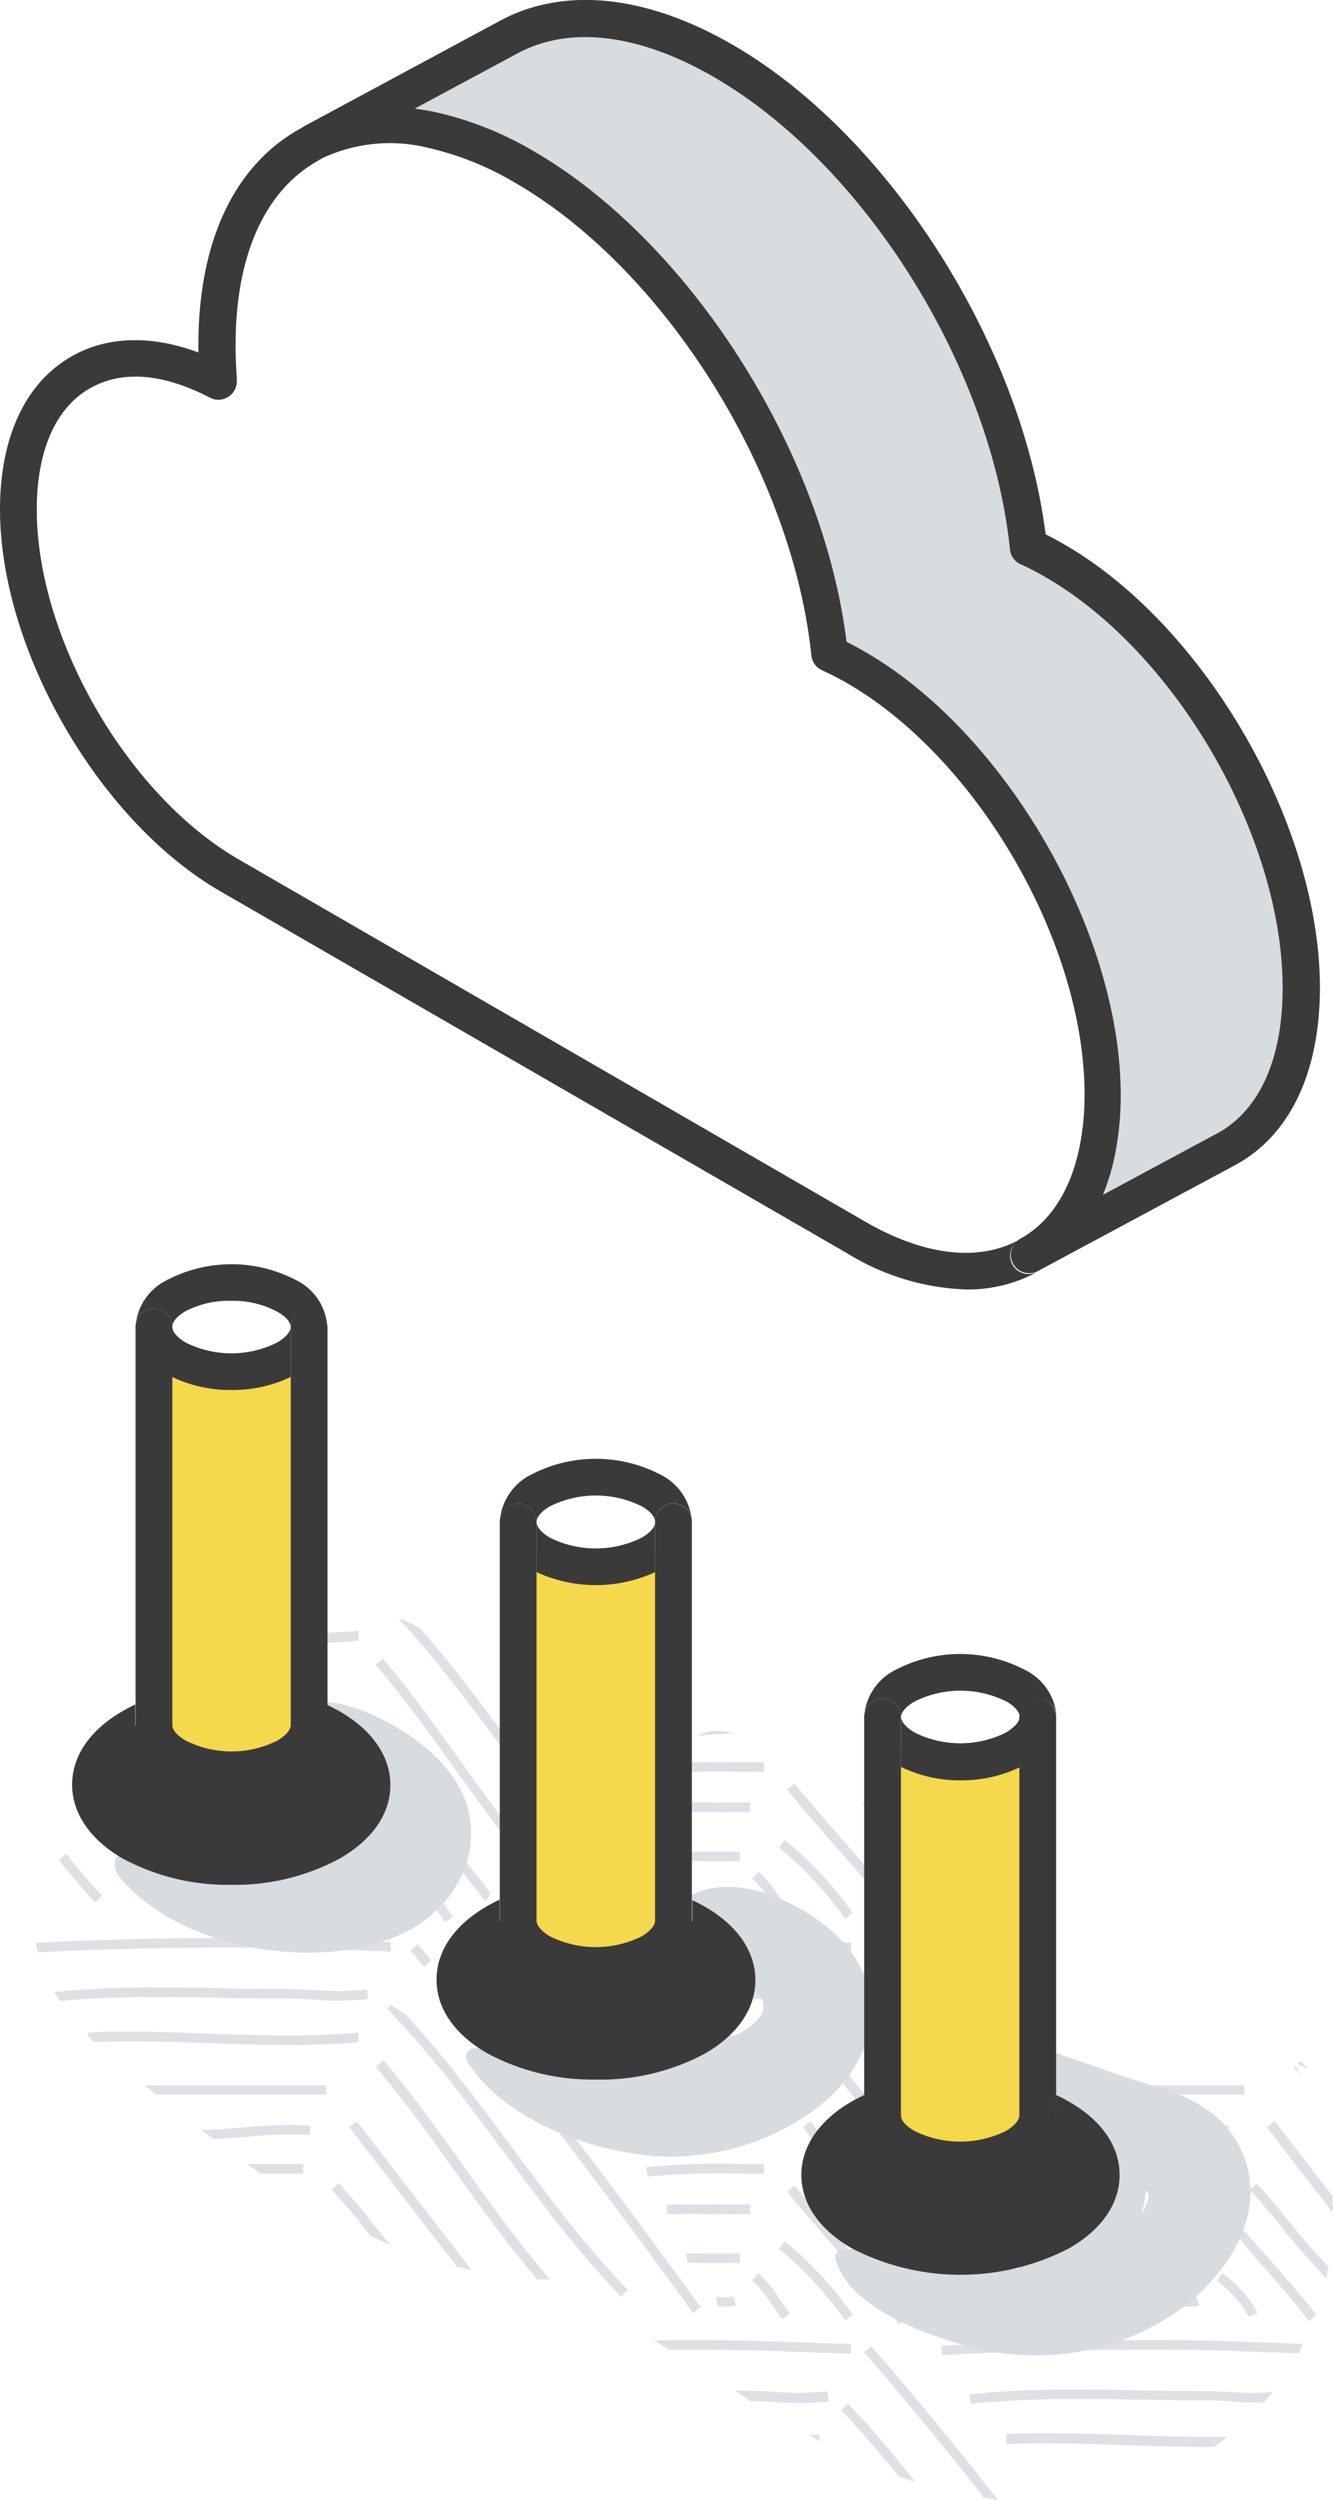 <svg xmlns="http://www.w3.org/2000/svg" width="130.48" height="244.55" viewBox="0 0 130.48 244.55"><defs><style>.cls-1{fill:#e0dfe6;}.cls-2{fill:#d7dce0;}.cls-3{fill:#3a3a3a;}.cls-4{fill:#f6d84c;}</style></defs><g id="レイヤー_2" data-name="レイヤー 2"><g id="デザイン"><path class="cls-1" d="M92.21,230.41c6.27-.37,13-.55,20.5-.55,4.6,0,6.94.09,10.17.21l4.22.15c.17-.3.32-.61.48-.92l-4.67-.17c-3.24-.12-5.58-.21-10.2-.21-7.55,0-14.27.18-20.55.55Z"/><path class="cls-1" d="M82.33,235.78c1.8,1.87,3.62,4,5.62,6.46.53.2,1.08.38,1.62.55A97.42,97.42,0,0,0,83,235.13Z"/><path class="cls-1" d="M64,228.94l1.47.93h2.44c4.61,0,6.94.09,10.18.21,1.47.05,3.1.12,5.2.18l0-.94c-2.1-.06-3.73-.12-5.2-.18-3.24-.12-5.58-.21-10.21-.21Z"/><path class="cls-1" d="M98.9,239.1v0c1.11-.05,2.28-.07,3.55-.07,2.57,0,5.22.09,7.77.18s5.24.18,7.86.18h.76q.66-.47,1.29-1c-.67,0-1.35,0-2,0-2.6,0-5.26-.09-7.82-.18s-5.22-.18-7.81-.18c-1.43,0-2.73,0-4,.08l0,.94Z"/><path class="cls-1" d="M80.15,238.16l-1,.08,1.1.58Z"/><path class="cls-1" d="M111.33,234.75c2,0,4.11.08,6.17.08,1.24,0,2.2,0,3.14.11s2,.11,3.08.08c.28-.32.56-.64.82-1a27.07,27.07,0,0,1-3.85,0c-.94-.05-1.92-.11-3.19-.11-2.06,0-4.11,0-6.16-.07s-4.1-.08-6.16-.08a96.19,96.19,0,0,0-10.28.47l.1.93a97.11,97.11,0,0,1,10.18-.46C107.23,234.68,109.28,234.71,111.33,234.75Z"/><path class="cls-1" d="M81,233.94a26.79,26.79,0,0,1-5,.06c-1-.05-1.93-.11-3.19-.11h-.85l1.49,1c.94,0,1.73.06,2.5.11a27.64,27.64,0,0,0,5.18-.07Z"/><path class="cls-1" d="M84.59,230.13c3.78,4.34,7.65,9,11.75,14.25l.76.11.57.06c-4.34-5.53-8.4-10.47-12.37-15Z"/><path class="cls-1" d="M105.47,224.38l-.41.12.13.14Z"/><path class="cls-1" d="M77,204H63.55a11.82,11.82,0,0,1-2.22.94H77Z"/><path class="cls-1" d="M99.65,225c-.35,0-.69-.1-1-.16l.55.61Z"/><path class="cls-1" d="M69.07,209.06a42.89,42.89,0,0,1,6.34-.2l.08-.93a43.46,43.46,0,0,0-6.5.19c-1.5.13-3.06.26-4.58.26a19,19,0,0,1-4.25-.44l-.22.91a19.81,19.81,0,0,0,4.47.46C66,209.31,67.55,209.18,69.07,209.06Z"/><path class="cls-1" d="M85.16,190.33l-.57.49.82.94A6,6,0,0,0,85.16,190.33Z"/><path class="cls-1" d="M127,201.92l1,.48-.65-.78Z"/><path class="cls-1" d="M71.25,189.63a11.72,11.72,0,0,0,1.16,1c2,0,3.7.1,5.7.18l5.2.18,0-.94c-2.1-.06-3.73-.12-5.2-.18C75.78,189.73,73.89,189.66,71.25,189.63Z"/><path class="cls-1" d="M80.23,199.78l-.08-.93c-2.05.18-4.28.28-6.85.28-1.42,0-2.86,0-4.3-.07-.23.31-.46.61-.7.91,1.67.05,3.34.09,5,.09C75.89,200.06,78.16,200,80.23,199.78Z"/><path class="cls-1" d="M82.33,196.46c1,1,2,2.15,3,3.35,0-.46,0-.92,0-1.38Q84.19,197,83,195.82Z"/><path class="cls-1" d="M93.25,225.52l-2.68-3.46c-.61-.28-1.23-.56-1.84-.86l3.78,4.89Z"/><path class="cls-1" d="M113,225.71c-1.17-1.62-2.3-3.16-3.39-4.64l-.26.3-.38.4,3.28,4.49Z"/><path class="cls-1" d="M124,208.11l6.44,8.33c0-.53,0-1.07,0-1.6l-5.65-7.31Z"/><path class="cls-1" d="M80.15,216.62l-.9-.51.21-.29c-.74-.87-1.34-1.59-1.68-2l-.74.57c.9,1.18,3.53,4.19,5.85,6.84,1.79,2.05,3.48,4,3.93,4.57s.8,1.06,1.14,1.58l.78-.51c-.35-.54-.74-1.08-1.18-1.64s-2.08-2.46-4-4.61C82.44,219.26,81.2,217.85,80.15,216.62Z"/><path class="cls-1" d="M84.45,206.22c.1-.39.2-.78.28-1.17h0c-1-1.26-1.87-2.37-2.75-3.42l-.73.59.27.35v0c.79,1,1.6,2,2.46,3.07Z"/><path class="cls-1" d="M82.73,227l.74-.57a36.4,36.4,0,0,0-6.66-7.17l-.56.75A35.48,35.48,0,0,1,82.73,227Z"/><path class="cls-1" d="M122.31,214.22c1.11,1.19,2.29,2.57,3.23,3.79,1.06,1.37,2.24,2.66,3.39,3.91l.88,1c.08-.38.15-.76.22-1.15l-.41-.45c-1.13-1.24-2.3-2.52-3.34-3.85s-2.15-2.65-3.28-3.86Z"/><path class="cls-1" d="M78.61,208.11l3.22,4.17c.17-.3.34-.59.5-.89l-3-3.86Z"/><path class="cls-1" d="M126.67,202.21l.27.35h0l.36.43c-.15-.31-.31-.61-.47-.91Z"/><path class="cls-1" d="M115.56,221.38a14.41,14.41,0,0,1,1.61,0l.06-.94c-.6,0-1.14,0-1.71,0s-1.09,0-1.74,0a15.6,15.6,0,0,0-1.82,0l.1.93a15.87,15.87,0,0,1,1.71,0C114.44,221.41,115,221.4,115.56,221.38Z"/><path class="cls-1" d="M115.93,225.66a4.81,4.81,0,0,0,1.45-.11l-.26-.9a3.83,3.83,0,0,1-1.15.07,6.59,6.59,0,0,0-1.08,0l.13.93A4.65,4.65,0,0,1,115.93,225.66Z"/><path class="cls-1" d="M119.54,211.72h-1.87c-2,0-4.47,0-6.63,0a7.07,7.07,0,0,1,.39.92c2-.06,4.35,0,6.23,0l1.88,0Z"/><path class="cls-1" d="M70.94,224.73a3.54,3.54,0,0,0-.86,0l.19.92a2.56,2.56,0,0,1,.62,0h.37a2.08,2.08,0,0,0,.81-.14l-.35-.87A2.08,2.08,0,0,1,70.94,224.73Z"/><path class="cls-1" d="M74.27,222.41l-.64.68a11.86,11.86,0,0,1,1.78,2.16c.31.45.66,1,1.17,1.63l.74-.57c-.5-.65-.84-1.15-1.14-1.59A12.36,12.36,0,0,0,74.27,222.41Z"/><path class="cls-1" d="M121.13,218.8,123,221c1.79,2,3.8,4.32,5.14,6.05l.6-.47a1.46,1.46,0,0,1,.07-.19c-1.35-1.74-3.34-4-5.1-6-.69-.78-1.34-1.52-1.89-2.16Z"/><path class="cls-1" d="M122.22,226.64l.86-.37a11.4,11.4,0,0,0-3.46-3.92l-.48.8A10.6,10.6,0,0,1,122.22,226.64Z"/><path class="cls-1" d="M120.18,208.86l.08-.93a43.29,43.29,0,0,0-6.49.19c-1.51.13-3.07.26-4.59.26a20.81,20.81,0,0,1-2.84-.19,9.2,9.2,0,0,0,2.42.59c.2.18.38.35.55.53,1.52,0,3-.13,4.53-.25A42.89,42.89,0,0,1,120.18,208.86Z"/><path class="cls-1" d="M118.13,215.63c-1,.05-4.36,0-5.52,0h-.51c.07.91,0,.08-.12.77l0,.17c.22,0,.44,0,.66,0,1.17,0,4.59.05,5.59,0Z"/><path class="cls-1" d="M66.92,216.59c.31,0,.59,0,.9,0,1.17,0,4.59.05,5.59,0l0-.94c-1,.05-4.36,0-5.52,0-.33,0-.64,0-1,0a15.48,15.48,0,0,1-1.6,0l0,.94h.54C66.22,216.64,66.58,216.61,66.92,216.59Z"/><path class="cls-1" d="M69,221.4c.66,0,1.24,0,1.79,0a14.41,14.41,0,0,1,1.61,0l.06-.94c-.6,0-1.14,0-1.71,0s-1.09,0-1.74,0a15.6,15.6,0,0,0-1.82,0l.1.93A15.87,15.87,0,0,1,69,221.4Z"/><path class="cls-1" d="M63.27,212l.13.93a79.08,79.08,0,0,1,9.49-.28l1.88,0v-.94H72.9A77.6,77.6,0,0,0,63.27,212Z"/><path class="cls-1" d="M75.92,194.69c-1-.05-1.93-.11-3.19-.11H71.45q-.18.47-.39.93h1.67c1.24,0,2.2.06,3.14.12a27.64,27.64,0,0,0,5.18-.07l-.1-.93A26.79,26.79,0,0,1,75.92,194.69Z"/><path class="cls-1" d="M102,204.92H121.8V204H101.48A7.07,7.07,0,0,0,102,204.92Z"/><path class="cls-1" d="M74.27,183.1l-.64.68a11.53,11.53,0,0,1,1.78,2.16c.31.45.66,1,1.17,1.62l.74-.57c-.5-.64-.84-1.14-1.14-1.58A12.36,12.36,0,0,0,74.27,183.1Z"/><path class="cls-1" d="M71.91,169.55c-.37-.07-.74-.13-1.15-.18a4.54,4.54,0,0,0-2.58.45l.89-.08C70,169.67,71,169.6,71.91,169.55Z"/><path class="cls-1" d="M86.82,186.46l.16.21a7.73,7.73,0,0,0,.32-1.11c-.66-.8-2.08-2.43-3.7-4.28-2.31-2.65-4.94-5.65-5.82-6.8l-.74.57c.9,1.17,3.53,4.18,5.85,6.84C84.68,183.94,86.37,185.87,86.82,186.46Z"/><path class="cls-1" d="M82.73,187.71l.74-.58A36.35,36.35,0,0,0,76.81,180l-.56.75A35.48,35.48,0,0,1,82.73,187.71Z"/><path class="cls-1" d="M84.23,176.07l2.07,2.68A8.84,8.84,0,0,0,84.23,176.07Z"/><path class="cls-1" d="M72.07,186.22l-.35-.87a1.91,1.91,0,0,1-.78.06,4.13,4.13,0,0,0-.86,0l.19.92a2.56,2.56,0,0,1,.62,0h.37A2.08,2.08,0,0,0,72.07,186.22Z"/><path class="cls-1" d="M72.89,173.33l1.88,0v-.94H72.9c-2.23,0-5.06-.05-7.37.08a7,7,0,0,0-.46,1C67.41,173.28,70.5,173.31,72.89,173.33Z"/><path class="cls-1" d="M69,182.09c.66,0,1.24,0,1.79,0a14.41,14.41,0,0,1,1.61,0l.06-.94c-.6,0-1.14,0-1.71,0s-1.09,0-1.74,0a15.6,15.6,0,0,0-1.82,0l.1.93A12,12,0,0,1,69,182.09Z"/><path class="cls-1" d="M73.41,177.25l0-.93c-1,.05-4.36,0-5.52,0-.33,0-.64,0-1,0s-.93.05-1.6,0l0,.93h.54c.45,0,.81,0,1.15,0s.59,0,.9,0C69,177.28,72.41,177.31,73.41,177.25Z"/><path class="cls-1" d="M35.06,198.85c-2,.18-4.28.28-6.84.28s-5.25-.1-7.82-.19-5.22-.18-7.81-.18c-1.43,0-2.73,0-4,.09v.32l.6.59c1.06,0,2.16-.06,3.36-.06,2.57,0,5.22.09,7.78.18s5.24.18,7.85.18,4.85-.09,6.93-.28Z"/><path class="cls-1" d="M45.2,205.06c1.39,1.81,2.74,3.63,4.1,5.45S52,214.16,53.41,216a105.77,105.77,0,0,0,7.36,8.68l.68-.65a105.45,105.45,0,0,1-7.3-8.6c-1.39-1.8-2.75-3.62-4.1-5.44s-2.72-3.65-4.11-5.46c-2.26-2.92-4.26-5.32-6.21-7.44l-1.46-.94-.37.35A105.45,105.45,0,0,1,45.2,205.06Z"/><path class="cls-1" d="M27.8,212.64l1.88,0v-.94H27.81l-3.63,0,1.34.94Z"/><path class="cls-1" d="M41.57,192.45c.21-.24.42-.48.61-.73-.43-.51-.87-1-1.31-1.52l-.7.62Z"/><path class="cls-1" d="M36.81,202.21l.27.35h0c.79.94,1.59,1.94,2.46,3.06,1.74,2.25,3.45,4.63,5.1,6.93s3.39,4.72,5.15,7c1,1.25,1.89,2.39,2.78,3.44l1.27,0c-1.06-1.22-2.15-2.55-3.31-4.05-1.75-2.27-3.47-4.66-5.13-7s-3.37-4.7-5.12-7c-1-1.26-1.87-2.37-2.76-3.42Z"/><path class="cls-1" d="M34.19,208.11l10.54,13.64,1.45.35L34.93,207.53Z"/><path class="cls-1" d="M33.14,213.58l-.69.64c1.12,1.19,2.3,2.57,3.24,3.79.19.25.4.5.6.75.64.29,1.28.56,1.93.83-.62-.7-1.23-1.42-1.79-2.15C35.47,216.2,34.27,214.79,33.14,213.58Z"/><path class="cls-1" d="M67.83,226.26l.76-.55c-5.14-7.07-9.38-12.76-13.33-17.88l-2.9-3.71c-.6-.23-1.19-.48-1.78-.75,1.28,1.63,2.6,3.3,3.94,5C58.47,213.52,62.7,219.19,67.83,226.26Z"/><path class="cls-1" d="M14.67,204.41l.64.51H31.94V204H14.14Z"/><path class="cls-1" d="M30.84,194.69c-.95-.05-1.93-.11-3.2-.11-2.05,0-4.1,0-6.15-.08s-4.11-.07-6.17-.07a95.13,95.13,0,0,0-10,.45c.17.3.36.59.55.88,2.79-.27,5.83-.39,9.5-.39,2.05,0,4.1,0,6.15.07s4.11.07,6.17.07c1.24,0,2.21.06,3.14.12a27.75,27.75,0,0,0,5.19-.07l-.1-.93A26.8,26.8,0,0,1,30.84,194.69Z"/><path class="cls-1" d="M30.33,208.86l.07-.93a43.33,43.33,0,0,0-6.49.19c-1.38.12-2.8.23-4.2.25l1.18.9c1-.05,2.08-.13,3.1-.21A42.81,42.81,0,0,1,30.33,208.86Z"/><path class="cls-1" d="M3.71,191c5.88-.32,12.15-.47,19.14-.47,4.6,0,6.94.09,10.17.21l5.21.18,0-.94c-2.1-.06-3.74-.12-5.2-.18-3.25-.12-5.59-.21-10.21-.21-7,0-13.38.16-19.31.48a.34.34,0,0,0,0,.1C3.59,190.47,3.65,190.75,3.71,191Z"/><path class="cls-1" d="M48,185.19l-13.1-17-.74.57,13.34,17.27C47.71,185.78,47.87,185.48,48,185.19Z"/><path class="cls-1" d="M37.1,163.23c.79.94,1.59,2,2.46,3.07,1.74,2.25,3.45,4.63,5.1,6.93s3.39,4.72,5.15,7l0,.06c.09-.41.16-.83.23-1.25-1.6-2.08-3.16-4.25-4.67-6.35-1.66-2.31-3.37-4.7-5.12-7-1-1.26-1.87-2.38-2.76-3.42l-.73.59.27.34Z"/><path class="cls-1" d="M32.37,187.33l.86-.38A11.57,11.57,0,0,0,29.77,183l-.49.8A10.64,10.64,0,0,1,32.37,187.33Z"/><path class="cls-1" d="M16,184.68c-1.58-1.65-3.18-3.47-4.9-5.58a6.61,6.61,0,0,0-1,.21c1.86,2.29,3.57,4.25,5.27,6Z"/><path class="cls-1" d="M32.67,179.68a8.54,8.54,0,0,1-.56.78l1.06,1.2c1.78,2,3.8,4.32,5.13,6.05l.74-.58c-1.35-1.75-3.38-4-5.17-6.09Z"/><path class="cls-1" d="M26.07,186.35a4.78,4.78,0,0,0,1.45-.11l-.25-.9a3.89,3.89,0,0,1-1.16.07,5.64,5.64,0,0,0-1.08,0l.14.92A4.53,4.53,0,0,1,26.07,186.35Z"/><path class="cls-1" d="M10,185.47c-1.15-1.23-2.32-2.6-3.55-4.13a6.94,6.94,0,0,0-.66.67c1.22,1.52,2.38,2.87,3.52,4.1Z"/><path class="cls-1" d="M34,176.62c.61.7,1.19,1.41,1.71,2.08,1.05,1.36,2.24,2.66,3.38,3.91s2.3,2.51,3.33,3.85c.42.54.79,1.06,1.13,1.58l.78-.51c-.35-.54-.73-1.08-1.17-1.64-1-1.37-2.24-2.66-3.38-3.91s-2.3-2.52-3.33-3.85c-.67-.87-1.45-1.81-2.25-2.71A8.35,8.35,0,0,1,34,176.62Z"/><path class="cls-1" d="M31.94,165.6v-.93H30.18a5.94,5.94,0,0,0,.13.93Z"/><path class="cls-1" d="M49.3,171.19l.66.89a22.82,22.82,0,0,0-.6-2.37c-1.13-1.52-2.26-3-3.42-4.53-1.72-2.23-3.29-4.15-4.81-5.88-.42-.24-.85-.46-1.29-.67a8.11,8.11,0,0,0-.85-.32c1.94,2.11,3.94,4.51,6.21,7.44C46.59,167.55,47.94,169.37,49.3,171.19Z"/><path class="cls-1" d="M35.06,159.54q-1.35.12-2.82.18a6.58,6.58,0,0,0-.87,1c1.33,0,2.59-.11,3.78-.22Z"/><path class="cls-1" d="M23.16,186.4c-1-1.32-1.88-2.58-2.78-3.8a8,8,0,0,1-1.14-.74A14.93,14.93,0,0,0,18,181c1.39,1.88,2.84,3.86,4.37,6Z"/><path class="cls-2" d="M38.78,189.44c4.38-1.85,7.57-5.82,7.31-10.71-.25-4.5-3.9-7.82-7.57-9.92-2.29-1.31-8.2-4.12-9.94-.61s4.11,5.74,6,7.44c4.38,4-2.41,4.87-5.45,5.07-5.26.34-10.43.8-15.65-.05a1.81,1.81,0,0,0-1.74,3C17.47,190.61,30.67,192.88,38.78,189.44Z"/><path class="cls-2" d="M45.73,201.67c3.15,5,10.09,8,15.72,8.92a23.86,23.86,0,0,0,18.39-4.27c5.33-4,7.64-10.65,2.81-16.18-3.52-4-11.81-7.94-16.39-3.77a2.42,2.42,0,0,0-.38,2.91c2.06,2.87,7,3.13,8.62,6.12,1.27,2.39-3.07,4.06-5,4.8A26.3,26.3,0,0,1,59,201.6c-4.13-.2-8.38-1.51-12.49-1.25A.89.89,0,0,0,45.73,201.67Z"/><path class="cls-2" d="M82.11,220.27a.52.52,0,0,0-.35.63c1.21,5,9.71,7.9,14.16,8.91A24.49,24.49,0,0,0,115,226.3c5.32-3.68,9.77-10.5,6-16.88-1.68-2.85-4.59-4.3-7.65-5.23-3.36-1-6.6-2.2-9.93-3.32-2.75-.93-5.89,2.72-4,5.22a19.65,19.65,0,0,0,8.34,6.19,10.93,10.93,0,0,1-1.73,2.78c-1.54,1.75-3.6,2.52-5.3,4a2.8,2.8,0,0,0-.94,2.87,30.5,30.5,0,0,1-5.23.08C90.7,221.78,85.88,219.18,82.11,220.27Zm30.06-6c.37.4.35,1-.25,2a2.53,2.53,0,0,1-.18.27A14.06,14.06,0,0,0,112.17,214.23Z"/><path class="cls-2" d="M103.26,54.89a27.09,27.09,0,0,0-2.61-1.35C98.77,35.33,86.13,14.78,70.78,5.92,62.66,1.23,55.29.69,49.88,3.59l-.06,0L30.73,13.88a17.23,17.23,0,0,1,11.63-1.12,31.46,31.46,0,0,1,9,3.6c15.33,8.86,28,29.41,29.86,47.62.87.39,1.73.83,2.63,1.34,13.32,7.7,24.12,26.41,24.12,41.79a27.35,27.35,0,0,1-.52,5.48c-1,4.89-3.39,8.4-6.71,10.24L120,112.47c4.55-2.44,7.38-7.92,7.38-15.8C127.39,81.28,116.58,62.57,103.26,54.89Z"/><path class="cls-3" d="M99.36,210a11.88,11.88,0,0,1-10.74,0,3.77,3.77,0,0,1-2.23-3.1v-.77a16.18,16.18,0,0,0-2.14,1c-5.38,3.11-5.38,8.15,0,11.26s14.09,3.11,19.47,0,5.39-8.15,0-11.26a15.6,15.6,0,0,0-2.14-1v.77A3.78,3.78,0,0,1,99.36,210Z"/><path class="cls-4" d="M99.36,171.09a11.88,11.88,0,0,1-10.74,0A3.77,3.77,0,0,1,86.39,168v39a3.77,3.77,0,0,0,2.23,3.1,11.88,11.88,0,0,0,10.74,0,3.78,3.78,0,0,0,2.22-3.1V168.09A3.85,3.85,0,0,1,99.36,171.09Z"/><path class="cls-3" d="M63.69,191A12,12,0,0,1,53,191a3.79,3.79,0,0,1-2.23-3.11v-.76a16.18,16.18,0,0,0-2.14,1c-5.37,3.11-5.37,8.15,0,11.25s14.1,3.11,19.47,0,5.39-8.14,0-11.25a15.47,15.47,0,0,0-2.13-1v.76A3.79,3.79,0,0,1,63.69,191Z"/><path class="cls-4" d="M63.69,152A11.82,11.82,0,0,1,53,152a3.78,3.78,0,0,1-2.23-3.1v39A3.79,3.79,0,0,0,53,191a12,12,0,0,0,10.74,0,3.79,3.79,0,0,0,2.23-3.11V149A3.85,3.85,0,0,1,63.69,152Z"/><path class="cls-3" d="M12.92,180.25c5.38,3.11,14.09,3.11,19.47,0s5.39-8.14,0-11.25a14.54,14.54,0,0,0-2.14-1v.77a3.77,3.77,0,0,1-2.23,3.1,11.86,11.86,0,0,1-10.73,0,3.77,3.77,0,0,1-2.23-3.1V168a14.54,14.54,0,0,0-2.14,1C7.54,172.11,7.54,177.14,12.92,180.25Z"/><path class="cls-4" d="M17.29,171.85a11.86,11.86,0,0,0,10.73,0,3.77,3.77,0,0,0,2.23-3.1V129.9a3.84,3.84,0,0,1-2.23,3,11.86,11.86,0,0,1-10.73,0,3.76,3.76,0,0,1-2.23-3.1v38.95A3.77,3.77,0,0,0,17.29,171.85Z"/><path class="cls-3" d="M103,208.82c1.91,1.14,3,2.59,3,4s-1.14,2.92-3.14,4.07c-4.78,2.77-12.88,2.77-17.67,0-2-1.15-3.14-2.63-3.14-4.07s1.1-2.85,3-4a4.42,4.42,0,0,1-.43-1.88v-2c-.42.2-.84.41-1.24.64-3.19,1.84-4.94,4.4-4.94,7.19s1.76,5.35,4.94,7.18a23.13,23.13,0,0,0,21.27,0c3.19-1.83,4.94-4.38,4.94-7.18s-1.75-5.35-5-7.19a12.93,12.93,0,0,0-1.23-.63v1.95A4.42,4.42,0,0,1,103,208.82Z"/><path class="cls-3" d="M94,174.17a13.15,13.15,0,0,0,5.79-1.27V168c0,.47-.53,1-1.32,1.49a10,10,0,0,1-8.94,0c-.83-.48-1.33-1.06-1.33-1.54v4.91A13.19,13.19,0,0,0,94,174.17Z"/><path class="cls-3" d="M100.26,163.33a13.67,13.67,0,0,0-12.54,0A5.52,5.52,0,0,0,84.59,168a1.8,1.8,0,1,1,3.6,0c0-.49.51-1.07,1.33-1.54a10.06,10.06,0,0,1,9,0c.82.47,1.31,1.05,1.31,1.55h0a1.8,1.8,0,0,1,3.6,0h0A5.54,5.54,0,0,0,100.26,163.33Z"/><path class="cls-3" d="M101.58,166.19a1.8,1.8,0,0,0-1.8,1.8h0v38.94c0,.48-.49,1.06-1.32,1.54a10.1,10.1,0,0,1-8.94,0c-.83-.48-1.33-1-1.33-1.54V168a1.8,1.8,0,1,0-3.6,0v38.95a4.42,4.42,0,0,0,.43,1.88,6.42,6.42,0,0,0,2.7,2.78,13.69,13.69,0,0,0,12.54,0,6.44,6.44,0,0,0,2.69-2.78,4.42,4.42,0,0,0,.43-1.88V168h0A1.79,1.79,0,0,0,101.58,166.19Z"/><path class="cls-3" d="M67.28,189.73c1.91,1.14,3,2.59,3,4s-1.14,2.91-3.14,4.06c-4.78,2.77-12.88,2.77-17.67,0-2-1.15-3.13-2.63-3.13-4.06s1.1-2.85,3-4a4.47,4.47,0,0,1-.44-1.89v-2c-.43.2-.85.42-1.24.65-3.18,1.83-4.93,4.38-4.93,7.18s1.75,5.34,4.93,7.18a21.71,21.71,0,0,0,10.64,2.59A21.62,21.62,0,0,0,69,200.9c3.19-1.84,4.94-4.39,4.94-7.18s-1.75-5.35-4.92-7.18c-.4-.23-.82-.44-1.25-.65v2A4.44,4.44,0,0,1,67.28,189.73Z"/><path class="cls-3" d="M62.79,150.44a10.1,10.1,0,0,1-8.94,0c-.83-.48-1.33-1.06-1.33-1.55v4.91a13.88,13.88,0,0,0,11.6,0V149C64.09,149.42,63.59,150,62.79,150.44Z"/><path class="cls-3" d="M50.72,147.09a1.8,1.8,0,0,1,1.8,1.8c0-.48.51-1.07,1.33-1.54a10.1,10.1,0,0,1,8.95,0c.82.47,1.32,1,1.32,1.53a1.8,1.8,0,0,1,3.6,0,5.52,5.52,0,0,0-3.13-4.65,13.7,13.7,0,0,0-12.54,0,5.55,5.55,0,0,0-3.13,4.66A1.81,1.81,0,0,1,50.72,147.09Z"/><path class="cls-3" d="M65.92,147.09a1.8,1.8,0,0,0-1.8,1.8v39c0,.49-.5,1.07-1.33,1.55a10.1,10.1,0,0,1-8.94,0c-.82-.48-1.33-1.07-1.33-1.55v-39a1.8,1.8,0,0,0-3.6,0v39a4.47,4.47,0,0,0,.44,1.89,6.5,6.5,0,0,0,2.69,2.78A12.84,12.84,0,0,0,58.32,194a12.71,12.71,0,0,0,6.27-1.52,6.37,6.37,0,0,0,2.69-2.77,4.44,4.44,0,0,0,.44-1.89v-39A1.81,1.81,0,0,0,65.92,147.09Z"/><path class="cls-3" d="M31.62,170.64c1.91,1.14,3,2.59,3,4s-1.14,2.91-3.14,4.06c-4.79,2.77-12.88,2.77-17.67,0-2-1.15-3.14-2.63-3.14-4.06s1.1-2.85,3-4a4.5,4.5,0,0,1-.43-1.89v-2c-.43.2-.84.42-1.24.65-3.19,1.84-4.94,4.39-4.94,7.19S8.84,180,12,181.81a21.68,21.68,0,0,0,10.64,2.58,21.64,21.64,0,0,0,10.63-2.58c3.19-1.84,4.94-4.39,4.94-7.18s-1.75-5.35-4.93-7.19c-.41-.23-.82-.44-1.25-.65v2A4.46,4.46,0,0,1,31.62,170.64Z"/><path class="cls-3" d="M27.12,131.34a10,10,0,0,1-8.94,0c-.82-.48-1.32-1.05-1.32-1.54v4.91a13.19,13.19,0,0,0,5.8,1.27,13.15,13.15,0,0,0,5.79-1.27v-4.86C28.42,130.32,27.93,130.88,27.12,131.34Z"/><path class="cls-3" d="M15.06,128a1.79,1.79,0,0,1,1.8,1.8c0-.49.49-1.07,1.33-1.54a9.13,9.13,0,0,1,4.46-1,9.1,9.1,0,0,1,4.48,1.06c.83.46,1.32,1,1.32,1.51v0a1.8,1.8,0,0,1,3.59,0,5.47,5.47,0,0,0-3.12-4.63,13.63,13.63,0,0,0-12.52,0,5.5,5.5,0,0,0-3.14,4.66A1.8,1.8,0,0,1,15.06,128Z"/><path class="cls-3" d="M32.05,129.8s0,0,0,0a1.8,1.8,0,0,0-3.59,0h0v38.95c0,.49-.5,1.07-1.33,1.54a10,10,0,0,1-8.93,0c-.83-.48-1.33-1-1.33-1.54V129.8a1.8,1.8,0,0,0-3.6,0v38.95a4.5,4.5,0,0,0,.43,1.89,6.4,6.4,0,0,0,2.7,2.77,12.82,12.82,0,0,0,6.27,1.52,12.78,12.78,0,0,0,6.26-1.52,6.4,6.4,0,0,0,2.7-2.77,4.46,4.46,0,0,0,.43-1.89V129.8Z"/><path class="cls-3" d="M21.56,87.19,82.91,122.6a23.71,23.71,0,0,0,11.69,3.55,14.2,14.2,0,0,0,6.77-1.63l.14-.08h0a1.81,1.81,0,0,1-2.41-.73,1.8,1.8,0,0,1,.7-2.44h0l-.13.07c-4,2.12-9.28,1.47-15-1.84L23.36,84.07C12.46,77.78,3.6,62.42,3.6,49.83c0-5.6,1.77-9.76,5-11.72s7.31-1.6,11.92.78h0a1.86,1.86,0,0,0,.86.22,1.81,1.81,0,0,0,1.8-1.8c0-.11,0-.22,0-.34s0,0,0-.06c-.08-1.06-.12-2.13-.12-3.17,0-8.83,2.93-15.26,8.25-18.11l.28-.15h0a1.8,1.8,0,0,1-1.66-3.19l-.31.17C23,16,19.42,23.52,19.42,33.74v.74c-4.75-1.77-9.19-1.59-12.71.56C2.38,37.67,0,42.93,0,49.83,0,63.56,9.67,80.32,21.56,87.19Z"/><path class="cls-3" d="M29.13,14.71a1.8,1.8,0,0,0,2.41.77h0a15.56,15.56,0,0,1,10.44-1,29.4,29.4,0,0,1,8.44,3.4c14.68,8.48,27.14,28.36,29,46.24a1.81,1.81,0,0,0,1.06,1.46c.83.38,1.63.79,2.45,1.26,12.81,7.4,23.23,25.45,23.23,40.23a25.42,25.42,0,0,1-.49,5.12c-.87,4.27-2.88,7.39-5.81,9h0a1.8,1.8,0,0,0,.88,3.37,1.78,1.78,0,0,0,.83-.2s0,0,0,0l19.3-10.36c5.37-2.88,8.33-9.06,8.33-17.39,0-15.94-11.23-35.38-25-43.34-.59-.34-1.2-.67-1.85-1C100,33.67,87,13.19,71.68,4.36,63.28-.49,55.23-1.33,49,2L29.88,12.29h0A1.81,1.81,0,0,0,29.13,14.71Zm21.55-9.5,0,0c5.06-2.72,11.87-1.91,19.15,2.3C84.55,16,97,35.83,98.86,53.73a1.78,1.78,0,0,0,1,1.45,24.63,24.63,0,0,1,2.46,1.27c12.81,7.38,23.23,25.43,23.23,40.22,0,6.94-2.28,12-6.43,14.22l-11.16,6a21.63,21.63,0,0,0,1.18-3.92,29.6,29.6,0,0,0,.56-5.84c0-15.93-11.22-35.37-25-43.35-.62-.36-1.23-.68-1.84-1-2.3-18.66-15.33-39.14-30.64-48A33.33,33.33,0,0,0,42.75,11c-.73-.16-1.45-.28-2.16-.37Z"/></g></g></svg>